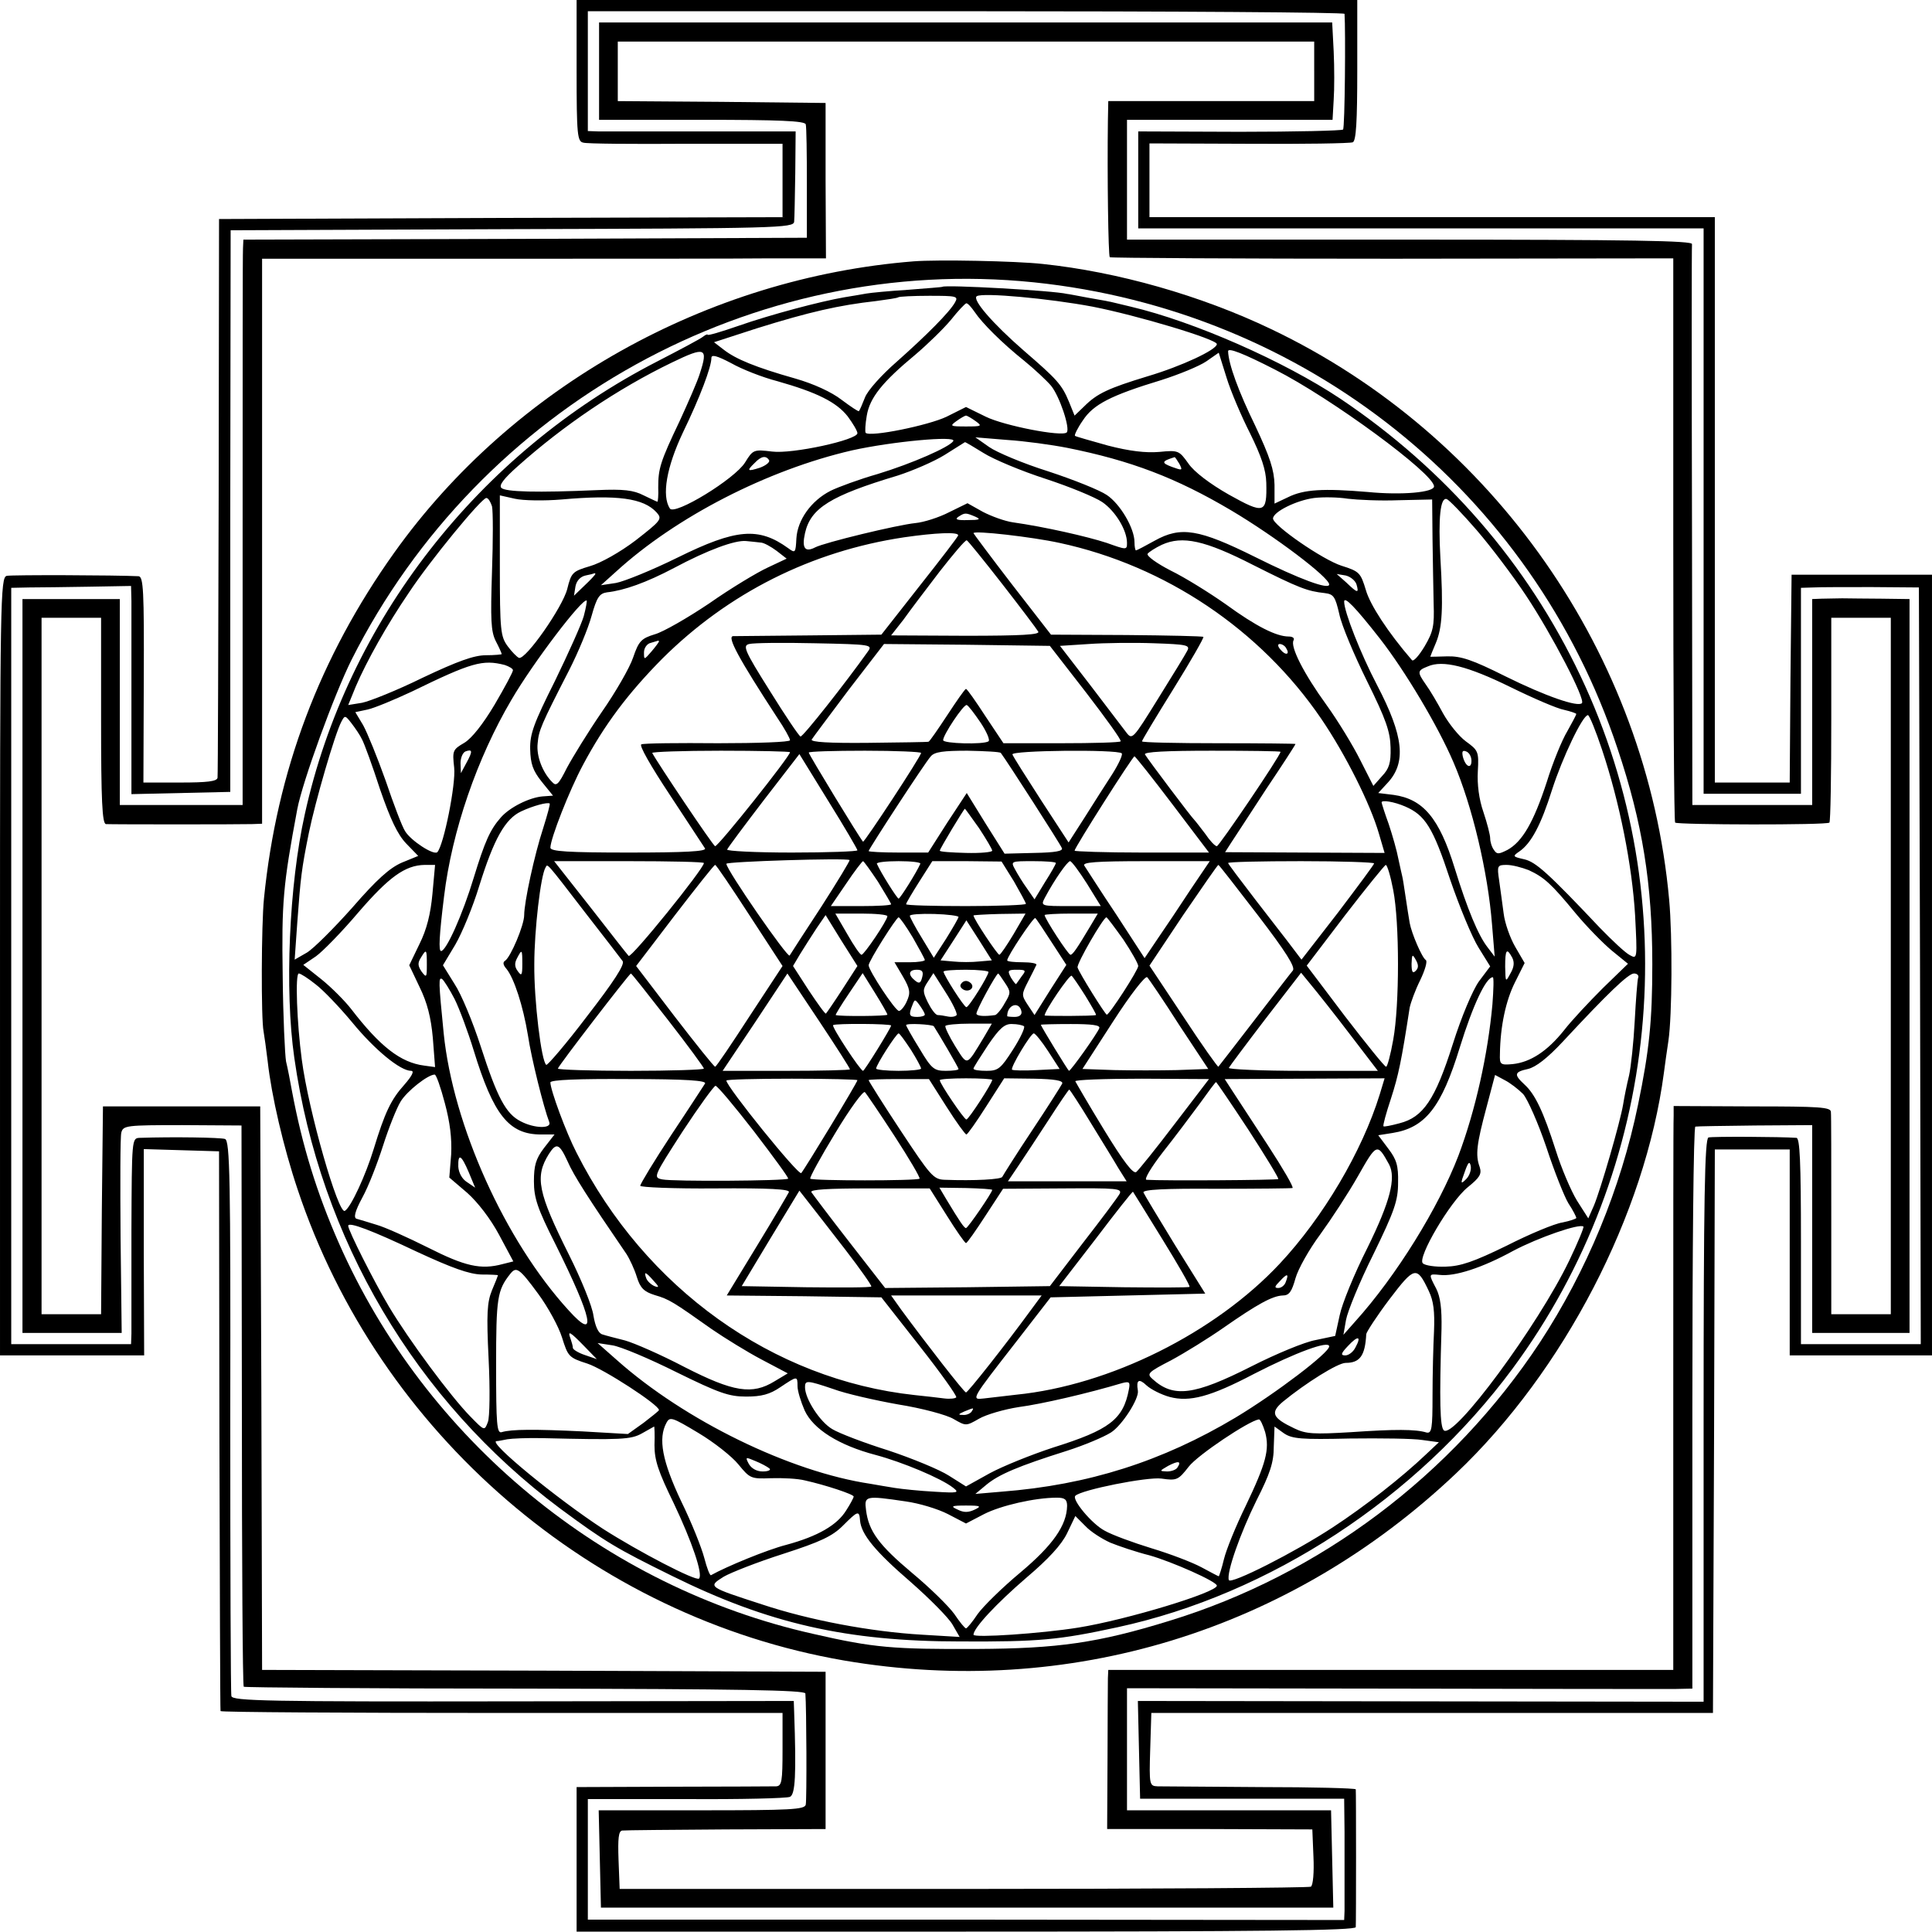 <?xml version="1.0" standalone="no"?>
<!DOCTYPE svg PUBLIC "-//W3C//DTD SVG 20010904//EN"
 "http://www.w3.org/TR/2001/REC-SVG-20010904/DTD/svg10.dtd">
<svg version="1.0" xmlns="http://www.w3.org/2000/svg"
 width="516pt" height="516pt" viewBox="0 0 516 516"
 preserveAspectRatio="xMidYMid meet">
<g transform="translate(0,516) scale(0.1,-0.1)"
fill="#000000" stroke="none">
<path d="M1540 4971 c0 -172 2 -189 18 -192 9 -3 133 -4 275 -3 l257 0 0 -98
0 -98 -752 -2 -753 -3 -1 -740 c-1 -407 -2 -746 -3 -752 -1 -10 -28 -13 -99
-13 l-99 0 1 275 c1 238 -1 275 -14 276 -59 3 -338 4 -352 1 -17 -4 -18 -62
-18 -1043 l0 -1039 193 0 192 0 -1 275 0 276 100 -3 101 -3 1 -745 c1 -410 2
-747 3 -750 0 -3 338 -5 751 -5 l750 0 0 -97 c0 -86 -2 -98 -17 -99 -10 0
-134 -1 -275 -1 l-258 -1 0 -193 0 -193 1040 0 c791 0 1040 3 1041 12 1 15 1
360 0 368 -1 3 -115 6 -253 6 -139 1 -263 2 -276 2 -22 1 -23 3 -20 99 l3 97
750 0 750 0 3 753 2 752 100 0 100 0 0 -275 0 -275 190 0 190 0 0 1043 0 1042
-188 0 -187 0 -3 -278 -2 -277 -100 0 -100 0 0 755 0 755 -755 0 -755 0 0 98
0 99 265 -1 c146 -1 271 1 278 4 9 4 12 55 12 193 l0 187 -1042 0 -1043 0 0
-189z m2051 152 c3 -42 1 -305 -4 -309 -3 -3 -127 -6 -276 -6 l-271 1 0 -130
0 -129 755 0 755 0 0 -755 0 -755 130 0 130 0 0 275 0 275 33 1 c17 1 88 1
157 1 l125 -1 3 -1010 2 -1011 -160 0 -160 0 0 275 c0 213 -3 275 -12 276 -41
3 -225 4 -235 1 -10 -3 -13 -163 -13 -756 l0 -751 -755 1 -756 1 3 -131 3
-130 273 0 272 0 1 -88 c0 -48 0 -110 0 -138 0 -27 0 -61 0 -74 l-1 -24 -1010
1 -1010 0 0 161 0 161 263 0 c144 -1 269 2 277 6 14 7 17 58 11 227 l-1 29
-749 -1 c-659 -1 -750 1 -753 14 -2 8 -3 345 -3 749 1 635 -1 734 -14 739 -12
4 -138 6 -228 3 -21 -1 -21 -2 -22 -248 0 -137 0 -260 0 -275 l-1 -28 -160 0
-160 0 0 1010 0 1010 48 1 c26 0 98 1 160 2 l112 2 1 -40 c0 -22 0 -147 0
-278 l0 -238 132 3 132 3 0 750 1 750 752 3 c707 2 752 3 753 20 1 9 2 67 3
129 l1 112 -250 0 c-137 0 -262 0 -277 0 l-28 1 0 160 0 160 1010 0 c556 0
1010 -3 1011 -7z"/>
<path d="M1600 4970 l0 -130 274 0 c210 0 275 -3 278 -12 2 -7 3 -78 3 -158
l0 -145 -753 -3 -752 -2 -1 -23 c-1 -12 -1 -352 -1 -754 l0 -733 -164 0 -164
0 0 275 0 275 -130 0 -130 0 0 -980 0 -980 133 0 132 0 -3 257 c-1 142 -1 267
2 278 5 19 13 20 163 20 l158 -1 1 -747 c0 -410 2 -749 5 -752 3 -2 341 -5
752 -5 569 -1 747 -4 748 -13 3 -36 4 -284 1 -297 -3 -13 -40 -15 -278 -15
l-275 0 3 -130 3 -130 978 0 978 0 -3 130 -3 130 -272 0 -273 0 0 163 0 163
708 -1 c389 -1 728 -1 755 -1 l47 1 0 750 c0 413 3 751 8 751 4 1 76 2 160 3
l152 1 0 -277 0 -278 130 0 130 0 0 980 0 980 -75 1 c-41 0 -88 1 -105 1 -16
0 -41 -1 -55 -1 l-25 -1 0 -275 0 -275 -160 0 -160 0 -1 743 c-1 408 -1 748 0
755 2 9 -155 12 -754 12 l-755 0 0 160 0 160 274 0 275 0 3 53 c2 28 2 87 0
130 l-4 77 -979 0 -979 0 0 -130z m1910 0 l0 -80 -275 0 -275 0 -1 -52 c-2
-146 1 -361 5 -365 2 -2 342 -4 754 -4 l751 1 0 -751 c0 -413 2 -753 5 -756 6
-6 406 -7 412 0 3 3 5 127 5 276 l0 271 80 0 79 0 0 -930 0 -930 -80 0 -79 0
0 263 c0 144 0 269 -1 277 0 13 -29 15 -210 15 l-210 1 0 -26 c-1 -14 -1 -352
-1 -752 l0 -728 -755 0 -754 0 -1 -22 c0 -13 -1 -108 -1 -213 l-1 -190 274 0
274 -1 3 -73 c2 -41 -1 -77 -7 -80 -5 -3 -422 -6 -928 -6 l-918 0 -3 78 c-2
57 0 77 10 78 7 1 132 2 278 3 l265 1 0 210 0 210 -752 3 -753 2 -2 753 -3
752 -210 0 -210 0 -3 -278 -2 -277 -80 0 -79 0 0 930 0 930 79 0 80 0 0 -275
c0 -213 3 -275 13 -276 17 -1 356 -1 390 0 l27 1 0 755 0 754 603 0 c331 0
670 0 752 1 l151 0 -1 208 0 207 -277 3 -278 2 0 80 0 79 930 0 930 0 0 -79z"/>
<path d="M2440 4462 c-552 -44 -1071 -335 -1387 -778 -199 -279 -314 -583
-348 -924 -7 -69 -8 -321 -1 -355 2 -11 7 -47 11 -80 10 -91 42 -229 80 -342
217 -651 787 -1142 1460 -1258 598 -102 1189 78 1634 500 288 273 505 692 555
1070 3 22 8 60 12 85 10 68 11 279 2 377 -59 654 -469 1241 -1063 1524 -188
90 -410 153 -610 174 -72 8 -282 12 -345 7z m321 -56 c725 -75 1331 -559 1559
-1245 67 -199 93 -363 93 -576 0 -151 -8 -230 -38 -375 -46 -224 -137 -444
-262 -635 -234 -355 -588 -621 -990 -744 -191 -59 -298 -74 -513 -75 -225 -1
-276 3 -437 40 -559 125 -1036 518 -1268 1044 -59 134 -98 261 -125 405 -5 28
-12 64 -16 80 -3 17 -8 120 -9 230 -3 195 1 241 39 444 14 74 99 307 145 399
343 681 1073 1085 1822 1008z"/>
<path d="M2517 4394 c-1 -1 -42 -4 -92 -8 -49 -3 -100 -8 -111 -10 -12 -2 -39
-7 -59 -10 -64 -11 -196 -46 -282 -76 -46 -16 -83 -27 -83 -24 0 2 -6 0 -12
-5 -7 -6 -62 -35 -122 -66 -478 -245 -829 -695 -942 -1210 -42 -188 -54 -470
-28 -650 69 -485 324 -916 710 -1204 122 -90 149 -106 299 -180 257 -127 466
-175 770 -175 211 -1 263 4 420 38 407 88 799 345 1055 691 395 535 465 1251
181 1850 -142 300 -361 552 -641 740 -150 100 -390 206 -560 246 -30 7 -57 14
-60 14 -3 1 -27 5 -55 10 -27 5 -52 10 -55 10 -37 9 -325 25 -333 19z m401
-53 c118 -23 332 -87 332 -100 0 -15 -94 -59 -185 -86 -105 -32 -135 -46 -169
-80 l-26 -25 -15 37 c-19 46 -32 60 -120 136 -84 73 -140 138 -126 146 16 10
192 -6 309 -28z m-367 12 c-14 -26 -77 -89 -157 -160 -39 -34 -77 -76 -84 -95
-7 -18 -14 -34 -16 -36 -1 -2 -22 12 -46 30 -27 21 -75 43 -124 57 -106 30
-159 52 -191 77 l-26 20 114 37 c141 44 220 62 319 73 30 4 57 8 59 10 2 2 40
4 83 4 72 0 78 -1 69 -17z m52 -26 c20 -30 73 -83 133 -131 27 -22 59 -52 71
-66 23 -28 52 -115 42 -125 -13 -12 -167 18 -216 42 l-53 26 -52 -26 c-48 -23
-204 -55 -216 -43 -2 3 -1 23 3 46 8 48 42 90 130 163 33 28 76 70 95 93 19
24 38 44 41 44 4 0 13 -10 22 -23z m-734 -165 c-6 -20 -31 -77 -54 -127 -52
-109 -57 -127 -57 -177 1 -21 -1 -38 -2 -38 -2 0 -18 8 -37 17 -27 14 -54 17
-124 14 -160 -7 -245 -5 -256 6 -7 7 7 25 43 57 123 110 268 208 413 278 89
43 97 40 74 -30z m1536 11 c150 -76 425 -278 425 -312 0 -16 -85 -24 -177 -15
-119 10 -171 7 -213 -14 l-36 -17 0 50 c-1 40 -12 74 -52 159 -44 90 -71 164
-72 198 0 10 41 -6 125 -49z m-1329 -31 c106 -30 158 -56 188 -94 14 -19 26
-39 26 -45 0 -18 -174 -56 -228 -49 -49 6 -51 5 -72 -29 -27 -44 -189 -143
-201 -123 -22 34 -9 110 35 203 46 95 76 175 76 199 0 10 15 6 53 -14 28 -16
84 -38 123 -48z m1263 -140 c30 -61 42 -97 43 -131 2 -83 -5 -85 -100 -32 -51
29 -93 61 -108 83 -25 35 -27 36 -78 31 -36 -3 -79 2 -137 17 -46 13 -86 24
-88 26 -2 2 7 21 21 41 28 43 75 67 210 108 47 15 101 37 120 50 l33 23 21
-67 c11 -36 40 -104 63 -149z m-733 33 c18 -13 16 -14 -26 -14 -42 0 -44 1
-26 14 11 8 23 15 26 15 3 0 15 -7 26 -15z m-60 -53 c-10 -16 -110 -60 -202
-88 -49 -14 -106 -35 -126 -45 -51 -26 -88 -77 -91 -127 -2 -39 -3 -40 -22
-26 -79 57 -139 52 -295 -25 -69 -34 -143 -64 -165 -68 l-40 -6 40 36 c161
147 405 272 630 324 108 24 281 40 271 25z m304 -18 c170 -34 291 -80 438
-167 118 -70 262 -179 262 -198 0 -15 -79 14 -197 73 -151 75 -199 83 -269 44
-25 -14 -48 -26 -50 -26 -2 0 -4 10 -4 22 0 37 -38 102 -74 126 -19 13 -89 41
-156 63 -67 21 -138 51 -158 65 l-37 26 85 -7 c47 -3 119 -13 160 -21z m-223
-14 c27 -17 101 -48 166 -69 64 -21 132 -49 151 -62 35 -24 66 -75 66 -109 0
-19 -1 -19 -54 0 -52 17 -166 43 -251 55 -21 3 -57 16 -80 28 l-41 23 -49 -24
c-27 -14 -68 -27 -90 -29 -49 -5 -243 -52 -268 -65 -27 -14 -36 -2 -27 38 15
67 68 100 248 154 40 13 96 37 125 55 28 18 53 33 54 34 1 1 24 -13 50 -29z
m-573 -19 c3 -5 -8 -14 -24 -20 -34 -11 -37 -9 -14 13 17 18 30 20 38 7z
m1096 -10 c9 -18 8 -18 -20 -8 -29 11 -28 15 7 26 1 1 7 -8 13 -18z m-1650
-95 c148 13 219 4 254 -35 15 -17 12 -21 -56 -74 -42 -32 -94 -61 -122 -69
-47 -14 -50 -17 -61 -61 -12 -48 -111 -190 -129 -184 -5 2 -19 16 -30 31 -19
26 -21 41 -21 215 l0 188 40 -9 c22 -5 78 -6 125 -2z m2235 -2 l90 2 1 -106
c1 -58 2 -135 3 -173 2 -58 -1 -74 -24 -113 -15 -25 -30 -42 -34 -37 -64 74
-112 148 -123 187 -14 46 -17 50 -65 65 -50 16 -182 107 -183 126 0 18 63 49
110 55 25 3 65 2 90 -2 25 -3 86 -6 135 -4z m-2421 -16 c3 -13 3 -92 0 -176
-4 -126 -3 -158 10 -184 9 -17 16 -33 16 -35 0 -1 -19 -3 -42 -3 -32 0 -76
-16 -169 -60 -69 -34 -142 -63 -162 -67 l-37 -6 20 49 c29 68 84 166 142 251
56 85 194 253 207 253 5 0 11 -10 15 -22z m2630 -64 c37 -43 97 -122 132 -175
69 -104 159 -277 149 -287 -11 -11 -96 18 -205 72 -88 44 -118 54 -155 53 -25
-1 -45 -1 -45 -1 0 1 7 18 15 37 17 41 20 92 12 227 -6 107 0 163 17 157 6 -2
42 -39 80 -83z m-1339 36 c16 -7 11 -9 -20 -9 -29 -1 -36 2 -25 9 17 11 19 11
45 0z m-46 -50 c0 -3 -46 -63 -103 -135 l-102 -130 -189 -2 c-105 -1 -198 -2
-207 -2 -17 -1 15 -60 118 -218 19 -28 34 -55 34 -60 0 -5 -87 -8 -192 -8
-106 1 -198 0 -205 -3 -7 -2 25 -58 76 -135 48 -73 90 -137 94 -143 4 -8 -54
-11 -203 -11 -163 0 -210 3 -210 13 0 24 51 154 87 221 57 107 120 191 212
284 176 175 398 287 646 324 83 12 146 15 144 5z m271 -20 c283 -61 537 -232
699 -470 64 -94 131 -227 154 -307 l15 -51 -213 1 -213 1 16 25 c9 14 52 79
94 144 43 64 78 118 78 120 0 1 -92 2 -205 2 -113 0 -205 2 -205 5 0 3 38 66
84 140 46 74 82 137 80 139 -2 2 -94 4 -205 5 l-202 1 -104 134 c-57 74 -103
136 -103 137 0 8 157 -10 230 -26z m-799 1 c9 0 28 -11 43 -22 l27 -21 -51
-24 c-28 -13 -98 -55 -155 -95 -58 -39 -124 -77 -146 -83 -36 -11 -43 -18 -58
-62 -9 -27 -47 -93 -84 -146 -37 -54 -78 -121 -93 -149 -22 -44 -28 -50 -39
-38 -26 26 -43 70 -39 104 3 34 8 47 84 195 24 47 51 112 60 145 14 50 21 60
41 63 46 5 105 26 179 65 90 48 163 75 193 72 12 -1 29 -3 38 -4z m646 -111
c49 -63 92 -120 96 -127 5 -8 -44 -11 -193 -11 l-200 1 33 42 c17 24 61 82 97
129 36 46 68 84 72 83 3 -1 46 -54 95 -117z m670 51 c123 -62 145 -70 191 -75
24 -3 28 -9 39 -56 6 -30 40 -110 74 -179 51 -103 62 -135 63 -178 1 -41 -4
-56 -23 -76 l-23 -26 -35 69 c-19 38 -59 104 -90 147 -61 84 -98 157 -88 173
3 6 -3 10 -13 10 -33 0 -87 27 -168 86 -44 31 -110 72 -147 90 -37 19 -65 39
-62 45 4 5 21 16 38 24 55 25 115 12 244 -54z m-1757 -24 c0 -2 -13 -16 -29
-31 l-28 -27 4 25 c3 15 13 26 27 29 11 2 22 5 24 6 1 0 2 0 2 -2z m2033 -28
c7 -24 3 -24 -27 5 l-26 23 24 -4 c13 -3 26 -14 29 -24z m-2064 -85 c-6 -21
-41 -99 -77 -173 -56 -112 -67 -141 -66 -182 1 -39 7 -57 31 -87 l30 -37 -28
-2 c-35 -3 -88 -29 -112 -57 -28 -32 -42 -63 -72 -161 -29 -96 -73 -195 -87
-195 -7 0 -5 41 8 146 21 174 88 369 180 525 57 98 190 273 201 265 1 -1 -2
-20 -8 -42z m2126 -59 c68 -87 156 -235 197 -331 50 -116 92 -293 103 -434 l7
-85 -19 25 c-25 32 -54 102 -88 212 -41 133 -84 184 -163 195 l-41 5 24 26
c52 55 44 126 -27 262 -44 84 -88 196 -88 223 0 16 30 -15 95 -98z m-1925 -8
c0 -2 -9 -14 -20 -27 -20 -23 -20 -23 -20 -2 0 11 8 23 18 25 9 3 18 5 20 6 1
0 2 -1 2 -2z m558 -27 c-59 -83 -174 -229 -180 -227 -4 1 -41 56 -82 122 -68
108 -73 121 -55 125 11 3 90 4 175 2 151 -3 155 -4 142 -22z m853 2 c-5 -10
-40 -67 -78 -128 -67 -108 -69 -111 -85 -90 -9 12 -52 68 -96 126 l-81 105 77
5 c42 3 121 4 174 2 88 -3 97 -5 89 -20z m-270 -112 c53 -69 95 -127 92 -130
-2 -3 -74 -5 -159 -5 l-154 0 -48 72 c-26 40 -49 73 -52 73 -3 0 -25 -32 -50
-70 -25 -38 -47 -70 -50 -71 -3 -1 -75 -2 -162 -3 -103 -1 -154 2 -150 9 3 5
48 65 99 133 l94 122 222 -2 221 -3 97 -125z m534 119 c11 -17 -1 -21 -15 -4
-8 9 -8 15 -2 15 6 0 14 -5 17 -11z m-2087 -45 c12 -4 22 -10 22 -14 0 -5 -22
-46 -49 -92 -31 -52 -61 -90 -81 -102 -31 -18 -32 -21 -27 -66 5 -44 -28 -208
-45 -226 -10 -9 -71 31 -86 56 -8 12 -31 73 -52 135 -22 62 -49 128 -60 148
l-21 35 33 7 c18 4 71 26 118 48 160 78 189 86 248 71z m2686 -59 c61 -30 126
-58 144 -61 17 -4 32 -9 32 -11 0 -2 -11 -23 -24 -46 -14 -23 -39 -84 -55
-136 -35 -107 -65 -159 -105 -181 -24 -12 -28 -12 -36 0 -6 8 -10 22 -10 31 0
9 -8 40 -18 70 -12 34 -17 75 -15 109 3 53 1 56 -32 80 -19 14 -46 48 -61 75
-15 28 -35 62 -46 77 -23 33 -23 37 5 48 40 18 107 1 221 -55z m-1415 -95 c16
-24 26 -47 21 -50 -14 -9 -120 -6 -121 3 -1 13 55 97 63 94 4 -1 20 -22 37
-47z m-1652 -45 c6 -11 28 -71 48 -133 28 -81 47 -121 70 -145 l32 -33 -44
-18 c-32 -14 -66 -44 -132 -120 -49 -55 -103 -109 -121 -120 l-33 -19 7 99 c9
121 11 141 31 240 17 83 70 266 87 297 9 17 10 17 27 -5 10 -13 23 -32 28 -43z
m3312 -28 c47 -141 80 -308 88 -441 6 -117 6 -118 -14 -107 -12 6 -47 39 -80
73 -137 145 -171 176 -202 183 -31 7 -32 8 -13 21 32 22 58 72 87 164 28 87
82 200 96 200 4 0 21 -42 38 -93z m-3033 -34 l-15 -28 -1 27 c0 14 6 28 13 31
19 7 20 1 3 -30z m864 28 c0 -11 -191 -251 -200 -251 -5 0 -157 227 -168 249
-1 3 81 6 183 6 102 0 185 -2 185 -4z m350 -2 c0 -9 -152 -240 -155 -237 -8 8
-145 233 -145 238 0 3 68 5 150 5 83 0 150 -3 150 -6z m213 0 c16 -21 160
-245 163 -254 4 -8 -17 -12 -74 -13 l-79 -2 -51 81 -50 81 -52 -79 -51 -80
-79 0 c-44 0 -80 2 -80 4 0 5 151 237 166 253 10 12 34 15 98 15 47 -1 87 -3
89 -6z m323 -1 c3 -4 -8 -28 -25 -55 -17 -26 -50 -78 -74 -116 l-43 -67 -73
112 c-40 62 -75 117 -77 123 -5 11 280 14 292 3z m424 4 c0 -10 -164 -252
-170 -252 -5 0 -19 15 -31 33 -13 17 -26 34 -29 37 -7 6 -123 160 -132 175 -4
7 57 10 178 10 101 0 184 -1 184 -3z m510 -24 c0 -23 -16 -16 -23 11 -3 14 -1
18 9 14 8 -3 14 -14 14 -25z m-1640 -239 c0 -3 -79 -6 -175 -6 -97 0 -174 4
-173 8 2 5 46 64 98 132 l95 123 77 -125 c43 -69 78 -129 78 -132z m842 122
l97 -128 -179 0 c-99 0 -180 3 -180 5 0 8 155 252 160 252 3 -1 49 -59 102
-129z m-1681 -62 c-24 -73 -51 -199 -51 -233 0 -27 -36 -112 -51 -122 -7 -4
-5 -12 4 -22 20 -25 44 -98 57 -177 9 -61 42 -193 57 -232 7 -18 -40 -17 -76
2 -40 20 -63 64 -107 200 -21 65 -52 140 -70 167 l-31 50 33 55 c18 31 47 101
64 157 39 125 69 179 112 199 32 15 70 25 76 21 2 -1 -6 -30 -17 -65z m2302
57 c53 -23 74 -55 120 -195 25 -73 59 -155 76 -182 l31 -50 -30 -40 c-17 -24
-47 -95 -70 -168 -47 -148 -79 -195 -142 -211 -22 -6 -42 -10 -43 -8 -2 2 7
35 20 74 20 62 28 100 50 243 3 14 15 47 28 73 13 27 20 51 15 54 -10 6 -38
71 -43 99 -2 11 -7 43 -11 70 -4 28 -8 52 -9 55 -1 3 -5 23 -10 45 -4 22 -16
64 -26 94 -11 30 -19 56 -19 58 0 7 33 2 63 -11z m-1138 -58 c19 -29 35 -56
35 -60 0 -4 -31 -7 -70 -6 -38 1 -70 3 -70 6 0 5 64 111 67 112 1 0 18 -24 38
-52z m-421 -209 c-44 -67 -82 -126 -85 -131 -5 -8 -169 229 -169 245 0 6 319
16 329 10 2 -1 -32 -57 -75 -124z m-314 116 c0 -15 -194 -255 -201 -248 -4 4
-50 63 -103 131 l-96 122 200 0 c110 0 200 -2 200 -5z m465 -50 c19 -31 35
-58 35 -60 0 -3 -36 -5 -80 -5 l-81 0 41 60 c22 33 43 60 45 60 2 0 20 -25 40
-55z m113 48 c-10 -23 -54 -93 -58 -93 -4 0 -48 70 -58 93 -2 4 24 7 58 7 34
0 60 -3 58 -7z m250 -47 c17 -30 32 -57 32 -60 0 -3 -72 -6 -160 -6 -88 0
-160 2 -160 5 0 3 16 30 35 60 l35 55 92 0 93 -1 33 -53z m112 49 c0 -3 -13
-26 -29 -51 l-28 -46 -20 29 c-11 15 -25 38 -32 51 -12 22 -11 22 49 22 33 0
60 -2 60 -5z m83 -55 l37 -60 -80 0 c-81 0 -81 0 -69 23 25 47 60 97 67 97 4
0 24 -27 45 -60z m276 -17 c-28 -43 -67 -101 -87 -130 l-35 -52 -76 117 c-43
64 -80 123 -85 130 -6 9 30 12 164 12 l171 0 -52 -77z m491 71 c0 -3 -44 -62
-97 -132 l-97 -125 -25 33 c-14 19 -59 76 -98 127 -40 52 -73 96 -73 98 0 3
88 5 195 5 107 0 195 -3 195 -6z m-2515 -81 c-5 -54 -15 -95 -35 -135 l-27
-56 28 -59 c20 -41 30 -80 35 -135 l6 -78 -29 4 c-63 8 -118 51 -195 151 -17
22 -53 58 -79 79 l-49 39 34 23 c18 13 69 65 113 117 82 95 125 126 177 127
l28 0 -7 -77z m410 -53 c49 -63 93 -120 98 -127 6 -9 -23 -54 -95 -147 -56
-74 -106 -132 -109 -130 -13 8 -33 172 -32 269 0 90 17 237 30 258 6 10 -2 20
108 -123z m437 -5 l88 -135 -88 -134 c-48 -74 -89 -135 -92 -135 -3 0 -51 60
-108 134 l-103 135 103 135 c57 74 105 135 108 135 3 0 44 -61 92 -135z m1358
0 c75 -98 100 -138 93 -147 -6 -7 -52 -67 -103 -133 -51 -66 -94 -122 -96
-124 -1 -2 -44 58 -93 133 l-91 137 90 135 c50 73 92 134 94 134 2 0 49 -61
106 -135z m361 68 c17 -87 17 -307 0 -400 -7 -40 -16 -73 -19 -72 -4 0 -53 61
-110 135 l-102 135 102 134 c57 74 106 134 109 135 4 0 13 -30 20 -67z m362
53 c41 -19 60 -36 125 -115 29 -35 73 -80 97 -100 l43 -35 -67 -65 c-37 -37
-84 -87 -104 -113 -44 -55 -89 -85 -137 -90 -33 -3 -35 -1 -34 27 1 75 16 143
40 191 l26 52 -25 43 c-14 24 -28 64 -31 89 -3 25 -9 64 -12 88 -6 40 -5 42
20 42 15 0 41 -7 59 -14z m-1833 -318 c-22 -34 -42 -63 -44 -65 -2 -2 -22 26
-46 62 l-42 65 19 32 c11 18 31 49 44 69 l24 35 42 -68 43 -68 -40 -62z m120
195 c0 -11 -62 -103 -69 -103 -4 0 -21 25 -38 55 l-32 55 70 0 c38 0 69 -3 69
-7z m190 -2 c0 -3 -15 -29 -33 -58 l-33 -51 -32 53 c-18 29 -32 56 -32 59 0 4
29 6 65 5 36 -1 65 -5 65 -8z m147 -46 c-18 -30 -35 -55 -38 -55 -5 0 -69 96
-69 105 0 1 31 3 70 4 l69 1 -32 -55z m206 23 c-37 -62 -48 -78 -54 -78 -6 0
-69 97 -69 106 0 2 32 4 71 4 l71 0 -19 -32z m-475 -32 c17 -30 32 -57 32 -60
0 -3 -18 -6 -40 -6 l-41 0 23 -39 c19 -33 20 -43 10 -65 -6 -14 -16 -26 -21
-26 -10 0 -81 108 -81 122 0 11 74 128 80 128 3 0 20 -24 38 -54z m371 -13
l39 -60 -43 -67 -42 -67 -18 27 c-17 26 -17 28 1 63 10 20 20 39 22 44 2 4
-15 7 -37 7 -23 0 -41 2 -41 5 0 11 71 117 75 113 3 -2 22 -31 44 -65z m191 8
c22 -33 40 -65 40 -71 0 -11 -77 -130 -84 -130 -4 0 -74 112 -78 126 -3 10 69
134 77 134 2 0 22 -27 45 -59z m-386 -59 c-18 -2 -49 -2 -68 0 l-34 3 35 54
34 53 34 -53 34 -54 -35 -3z m-1474 -9 c0 -34 -1 -35 -14 -18 -10 15 -11 23
-2 37 15 25 16 23 16 -19z m255 2 c0 -30 -2 -33 -12 -19 -9 12 -9 22 -2 35 13
25 14 24 14 -16z m2644 17 c6 -12 5 -25 -5 -42 -13 -24 -13 -24 -14 18 0 46 4
52 19 24z m-258 -35 c-8 -8 -11 -3 -11 19 1 25 2 27 11 11 8 -14 8 -22 0 -30z
m-1318 -17 c-4 -16 -8 -18 -19 -9 -20 16 -17 29 5 29 14 0 18 -5 14 -20z m177
14 c0 -10 -52 -94 -59 -94 -6 0 -61 86 -61 95 0 3 27 5 60 5 33 0 60 -3 60 -6z
m89 -11 c-7 -10 -14 -20 -15 -21 -1 -2 -7 6 -14 17 -10 19 -8 21 16 21 24 0
25 -2 13 -17z m-1886 -22 c20 -15 64 -61 98 -102 60 -73 128 -129 157 -129 9
0 3 -13 -18 -37 -36 -40 -52 -74 -82 -172 -21 -69 -61 -156 -77 -165 -17 -11
-97 266 -115 404 -13 97 -18 230 -8 230 5 0 25 -13 45 -29z m941 -95 c53 -68
96 -127 96 -130 0 -3 -88 -6 -195 -6 -107 0 -195 3 -195 6 0 6 191 254 195
254 2 0 46 -56 99 -124z m486 -132 c0 -2 -77 -4 -170 -4 l-170 0 87 130 86
130 84 -126 c46 -69 83 -127 83 -130z m100 146 c0 -4 -127 -5 -138 -1 -1 1 14
26 35 57 l37 55 33 -53 c18 -29 33 -55 33 -58z m185 -1 c-3 -4 -13 -6 -23 -4
-9 2 -22 4 -28 4 -6 1 -17 16 -26 34 -14 29 -14 34 0 55 l15 23 33 -52 c18
-28 31 -55 29 -60z m129 86 c16 -24 16 -27 -1 -55 -9 -17 -21 -30 -25 -31 -27
-4 -48 -3 -50 3 -3 6 53 108 58 108 1 0 9 -11 18 -25z m215 -35 c17 -28 30
-50 28 -51 -7 -3 -137 -3 -137 -1 0 12 66 109 72 106 3 -2 20 -27 37 -54z
m250 -77 l78 -118 -84 -3 c-45 -1 -121 -1 -167 0 l-85 3 82 127 c45 70 86 123
91 118 4 -4 43 -61 85 -127z m456 -25 l75 -98 -201 0 c-110 0 -199 4 -197 8 2
4 46 63 98 131 l95 123 27 -33 c15 -18 62 -77 103 -131z m770 150 c-2 -7 -6
-59 -9 -115 -3 -57 -10 -122 -15 -145 -6 -24 -13 -59 -16 -78 -8 -48 -60 -227
-78 -270 l-15 -34 -30 47 c-16 26 -42 87 -57 135 -33 103 -55 150 -84 176 -28
26 -27 33 10 41 21 5 52 29 93 73 119 128 175 182 190 182 9 0 14 -6 11 -12z
m-3161 -56 c13 -26 36 -88 51 -137 53 -173 94 -225 180 -225 l36 0 -28 -36
c-22 -29 -27 -47 -27 -89 0 -44 9 -72 57 -167 100 -201 113 -263 36 -178 -171
187 -309 495 -334 740 -14 141 -14 151 -4 145 5 -4 20 -28 33 -53z m2772 -14
c-12 -133 -45 -283 -91 -405 -53 -138 -165 -320 -276 -443 l-31 -35 7 40 c4
22 36 101 73 175 56 115 66 143 66 191 1 46 -4 62 -26 91 l-27 36 38 6 c88 14
131 69 180 229 35 113 70 187 88 187 3 0 2 -33 -1 -72z m-1516 -28 c0 -3 -9
-6 -20 -6 -22 0 -24 5 -13 32 6 16 7 16 20 -2 7 -10 13 -20 13 -24z m258 9 c2
-9 -5 -15 -18 -15 -11 0 -20 1 -20 2 0 31 32 41 38 13z m-348 -38 c0 -6 -71
-121 -75 -121 -7 0 -84 117 -80 122 5 5 155 4 155 -1z m114 -2 c10 -15 66
-110 66 -114 0 -3 -15 -5 -34 -5 -31 0 -38 5 -70 59 -20 32 -36 61 -36 63 0 6
70 2 74 -3z m134 -29 c-48 -79 -43 -78 -77 -24 -16 26 -28 51 -26 54 2 3 31 6
64 6 l60 0 -21 -36z m107 29 c3 -4 -10 -32 -30 -63 -32 -50 -39 -56 -70 -56
-19 0 -35 2 -35 6 0 3 18 31 39 63 30 44 44 57 64 56 14 0 28 -3 32 -6z m201
-5 c-5 -14 -76 -114 -81 -114 -2 0 -75 119 -75 123 0 1 36 2 80 2 57 0 79 -3
76 -11z m-503 -58 c15 -24 27 -46 27 -50 0 -3 -27 -6 -60 -6 -33 0 -60 3 -60
6 0 10 54 94 60 94 3 0 17 -20 33 -44z m366 -3 l31 -48 -61 -3 c-34 -2 -63 -1
-66 1 -5 6 50 97 58 97 4 0 21 -21 38 -47z m-1611 -139 c14 -52 19 -94 17
-137 l-5 -62 48 -41 c28 -25 62 -69 85 -112 l38 -71 -28 -7 c-59 -16 -101 -6
-200 44 -54 27 -116 55 -138 61 -22 7 -46 14 -53 16 -8 3 -4 20 16 57 16 29
40 91 55 138 15 47 36 100 47 118 17 28 73 72 91 72 4 0 16 -34 27 -76z m2880
24 c12 -14 40 -77 62 -142 21 -64 48 -132 59 -150 12 -18 21 -36 21 -39 0 -2
-17 -8 -37 -12 -21 -3 -88 -31 -149 -62 -88 -43 -123 -55 -163 -56 -28 -1 -55
3 -61 9 -15 15 73 165 120 203 32 26 38 35 32 54 -12 32 -8 62 18 159 l23 87
26 -14 c14 -7 36 -24 49 -37z m-2185 28 c-4 -6 -44 -68 -90 -137 -46 -70 -83
-131 -83 -136 0 -4 90 -8 201 -7 144 1 199 -2 196 -10 -3 -6 -41 -71 -85 -143
l-81 -133 206 -2 207 -3 102 -130 c56 -71 100 -133 98 -137 -2 -3 -16 -5 -32
-3 -15 2 -50 6 -79 9 -379 41 -720 285 -903 647 -28 54 -70 168 -70 188 0 7
76 10 210 9 153 0 208 -4 203 -12z m407 9 c0 -6 -141 -238 -150 -248 -7 -8
-200 231 -200 247 0 3 79 5 175 5 96 0 175 -2 175 -4z m238 -71 c26 -41 50
-74 53 -74 3 0 27 34 53 75 l48 75 80 -1 c54 -1 78 -5 75 -13 -3 -6 -39 -63
-81 -126 -42 -63 -77 -119 -79 -123 -2 -7 -74 -11 -154 -8 -30 1 -38 11 -118
132 -47 71 -85 132 -85 134 0 2 36 3 80 3 l81 0 47 -74z m122 72 c0 -9 -63
-106 -69 -106 -6 0 -71 96 -71 105 0 3 32 5 70 5 39 0 70 -2 70 -4z m488 -117
c-50 -66 -97 -124 -103 -129 -8 -7 -34 27 -86 112 -41 67 -75 126 -77 130 -2
4 78 7 177 7 l180 -1 -91 -119z m547 78 c-47 -152 -151 -328 -267 -452 -173
-185 -454 -325 -704 -350 -32 -4 -71 -8 -86 -10 -35 -4 -35 -4 85 150 l93 120
206 5 207 5 -81 130 c-44 72 -82 135 -84 140 -3 8 59 11 193 10 109 0 201 1
205 2 4 2 -26 53 -65 113 -40 61 -82 126 -94 144 l-22 34 214 1 213 1 -13 -43z
m-351 -94 c46 -71 82 -130 80 -132 -2 -3 -308 -5 -352 -2 -7 1 13 34 44 74 31
39 75 98 98 129 23 32 42 58 44 58 1 0 40 -57 86 -127z m-1320 -5 c52 -68 93
-124 91 -126 -6 -6 -308 -8 -336 -2 -25 5 -24 7 54 128 44 67 84 122 88 122 5
0 51 -55 103 -122z m375 -12 c39 -60 69 -111 67 -114 -7 -6 -285 -6 -292 0 -2
3 28 58 67 122 39 65 75 114 79 109 4 -4 40 -57 79 -117z m523 37 c30 -49 64
-104 75 -123 l22 -35 -158 0 -159 0 27 40 c15 22 51 77 81 123 29 45 54 82 56
82 1 0 27 -39 56 -87z m-1396 -105 c16 -37 55 -98 157 -247 9 -14 22 -42 28
-62 9 -29 19 -39 48 -48 38 -11 49 -18 152 -91 35 -24 95 -61 133 -81 l70 -37
-35 -21 c-60 -37 -110 -29 -241 38 -63 33 -134 64 -159 71 -24 6 -51 13 -60
16 -11 3 -19 21 -24 50 -3 25 -33 98 -65 162 -84 168 -92 209 -54 270 20 31
28 28 50 -20z m2194 -8 c19 -36 3 -99 -58 -223 -35 -69 -68 -150 -74 -180
l-12 -55 -52 -11 c-29 -5 -106 -37 -171 -70 -154 -78 -209 -85 -265 -34 -16
14 -12 18 50 50 37 20 100 59 140 87 89 62 130 85 158 86 17 0 24 10 34 46 7
25 37 78 66 117 29 40 75 110 101 156 50 88 51 89 83 31z m-2458 -21 l17 -41
-22 15 c-13 8 -22 25 -23 41 -1 37 8 32 28 -15z m2664 -18 c-15 -15 -16 -13
-4 19 9 26 13 30 16 16 2 -10 -3 -26 -12 -35z m-1387 -98 c25 -40 48 -73 51
-73 3 0 26 33 52 73 l47 72 160 1 c144 1 159 0 151 -15 -5 -9 -49 -68 -98
-131 l-88 -115 -220 -3 -220 -2 -95 122 c-53 68 -98 128 -102 134 -4 7 44 10
155 10 l161 0 46 -73z m121 69 c0 -7 -65 -102 -70 -102 -5 0 -17 18 -52 76
l-19 32 71 -1 c38 -1 70 -3 70 -5z m-392 -160 c40 -52 71 -96 69 -98 -2 -3
-81 -3 -175 -2 l-171 3 77 128 77 127 25 -32 c14 -18 58 -74 98 -126z m846 29
c42 -68 75 -125 73 -128 -2 -2 -81 -2 -176 -1 l-172 3 98 127 c53 70 98 127
99 125 1 -1 36 -58 78 -126z m-1991 -34 c95 -44 140 -60 173 -61 24 0 44 -1
44 -2 0 -1 -7 -19 -16 -40 -13 -32 -15 -62 -9 -184 4 -80 3 -156 -2 -168 -9
-24 -9 -24 -47 15 -52 53 -164 204 -217 293 -40 67 -109 204 -109 216 0 12 65
-13 183 -69z m3078 -24 c-83 -173 -309 -479 -335 -453 -10 10 -12 75 -6 271 1
54 -3 85 -14 107 -21 40 -21 40 9 37 40 -5 114 19 196 64 68 36 178 74 188 65
2 -2 -15 -43 -38 -91z m-2754 -88 c26 -35 55 -88 64 -117 16 -51 18 -54 68
-70 43 -14 191 -110 191 -124 0 -2 -19 -17 -41 -34 l-42 -30 -121 7 c-126 6
-190 6 -216 -2 -13 -4 -15 20 -15 178 0 181 3 201 38 245 16 20 24 15 74 -53z
m2379 7 c13 -27 16 -55 14 -107 -2 -38 -4 -116 -4 -173 0 -87 -2 -101 -16 -98
-29 9 -85 9 -201 1 -100 -6 -121 -5 -152 10 -59 28 -65 42 -31 71 61 50 147
104 168 104 38 0 52 19 55 77 1 6 28 48 62 93 67 88 73 90 105 22z m-2071 28
c16 -17 16 -20 3 -15 -9 4 -19 13 -22 21 -7 19 -2 18 19 -6z m1689 -4 c-3 -9
-12 -16 -20 -16 -11 0 -10 4 4 18 20 22 25 21 16 -2z m-683 -78 c-65 -89 -166
-217 -171 -217 -5 0 -106 130 -173 221 l-27 38 201 0 201 0 -31 -42z m-1191
-93 l34 -35 -32 11 c-18 6 -32 15 -32 19 0 5 -3 15 -6 24 -9 24 -2 20 36 -19z
m2060 -4 c-6 -12 -18 -21 -27 -21 -13 0 -12 5 7 25 27 29 37 27 20 -4z m-1813
-66 c114 -56 140 -65 186 -65 41 0 63 6 91 25 45 30 46 31 46 3 0 -13 9 -42
19 -65 23 -50 91 -93 190 -119 71 -19 174 -62 206 -87 18 -14 15 -15 -50 -11
-38 2 -86 7 -105 10 -19 3 -48 8 -65 11 -215 32 -496 169 -678 331 l-51 45 39
-6 c22 -3 100 -36 172 -72z m1743 69 c0 -17 -142 -125 -250 -190 -196 -117
-393 -180 -625 -198 l-70 -6 30 25 c33 27 84 49 214 90 47 15 99 37 118 49 30
19 76 91 72 112 -5 29 3 33 23 14 12 -11 40 -25 62 -31 53 -14 108 0 226 62
109 56 200 90 200 73z m-1324 -114 c32 -12 111 -30 173 -41 63 -10 130 -28
148 -39 33 -19 33 -19 68 1 19 11 67 25 106 31 61 8 186 37 276 64 19 5 22 3
18 -17 -15 -80 -52 -108 -202 -155 -58 -19 -135 -50 -170 -69 l-63 -35 -46 29
c-25 16 -98 46 -161 67 -64 20 -132 46 -150 57 -33 19 -73 81 -73 112 0 19 5
19 76 -5z m369 -60 c-3 -5 -14 -10 -23 -9 -14 0 -13 2 3 9 27 11 27 11 20 0z
m-623 -141 c31 -38 34 -39 87 -37 31 1 72 -1 91 -6 54 -12 130 -37 130 -43 0
-3 -9 -20 -20 -37 -24 -39 -75 -69 -160 -92 -51 -13 -160 -58 -201 -81 -3 -2
-11 19 -18 46 -7 27 -34 95 -62 152 -50 106 -62 167 -39 209 9 17 15 15 85
-27 42 -25 90 -63 107 -84z m1407 86 c12 -46 3 -82 -52 -197 -26 -53 -52 -117
-58 -142 -6 -25 -13 -46 -14 -46 -1 0 -22 11 -46 24 -24 13 -84 36 -134 51
-49 15 -106 36 -125 47 -34 18 -88 83 -78 93 16 16 192 51 230 46 41 -6 45 -4
73 32 24 31 160 122 187 126 4 1 11 -15 17 -34z m-1631 -35 c0 -40 10 -70 51
-154 49 -103 79 -191 68 -202 -8 -8 -160 71 -257 133 -121 79 -308 232 -284
234 5 0 18 3 29 5 11 2 54 4 95 3 209 -5 235 -4 265 13 17 10 31 17 32 18 1 0
2 -22 1 -50z m1857 18 c83 1 170 0 194 -4 l44 -6 -34 -32 c-65 -62 -165 -140
-249 -195 -102 -67 -274 -154 -278 -141 -7 19 31 126 74 213 36 71 46 101 46
143 l2 54 25 -18 c22 -15 47 -17 176 -14z m-1550 -80 c5 -4 -3 -8 -18 -8 -16
0 -30 8 -37 20 -10 19 -9 19 17 8 15 -6 32 -15 38 -20z m1090 3 c-3 -6 -16
-11 -28 -11 -21 1 -21 1 3 15 27 14 36 13 25 -4z m-726 -91 c36 -5 86 -20 113
-34 l48 -25 48 25 c45 23 136 44 195 44 21 0 27 -5 27 -22 -1 -52 -38 -105
-125 -178 -48 -40 -99 -90 -114 -111 -14 -21 -28 -38 -31 -38 -3 0 -17 17 -31
38 -15 21 -66 71 -113 110 -88 74 -116 111 -123 168 -5 38 -2 39 106 23z m184
-22 c-17 -8 -29 -8 -45 0 -20 9 -18 11 22 11 40 0 42 -2 23 -11z m-306 -29 c3
-37 41 -83 135 -164 50 -44 101 -95 112 -114 l19 -33 -100 6 c-138 8 -302 39
-428 81 -145 47 -145 47 -102 74 19 11 90 39 159 61 99 32 131 47 159 75 40
40 44 42 46 14z m668 -59 c22 -9 69 -25 105 -34 60 -17 180 -70 180 -81 0 -18
-240 -91 -370 -112 -100 -16 -280 -28 -280 -19 0 18 62 84 141 152 59 50 94
88 109 119 l22 46 27 -27 c14 -15 44 -34 66 -44z"/>
<path d="M2566 2531 c-3 -5 1 -11 9 -15 15 -6 29 7 18 18 -9 9 -21 8 -27 -3z"/>
</g>
</svg>
